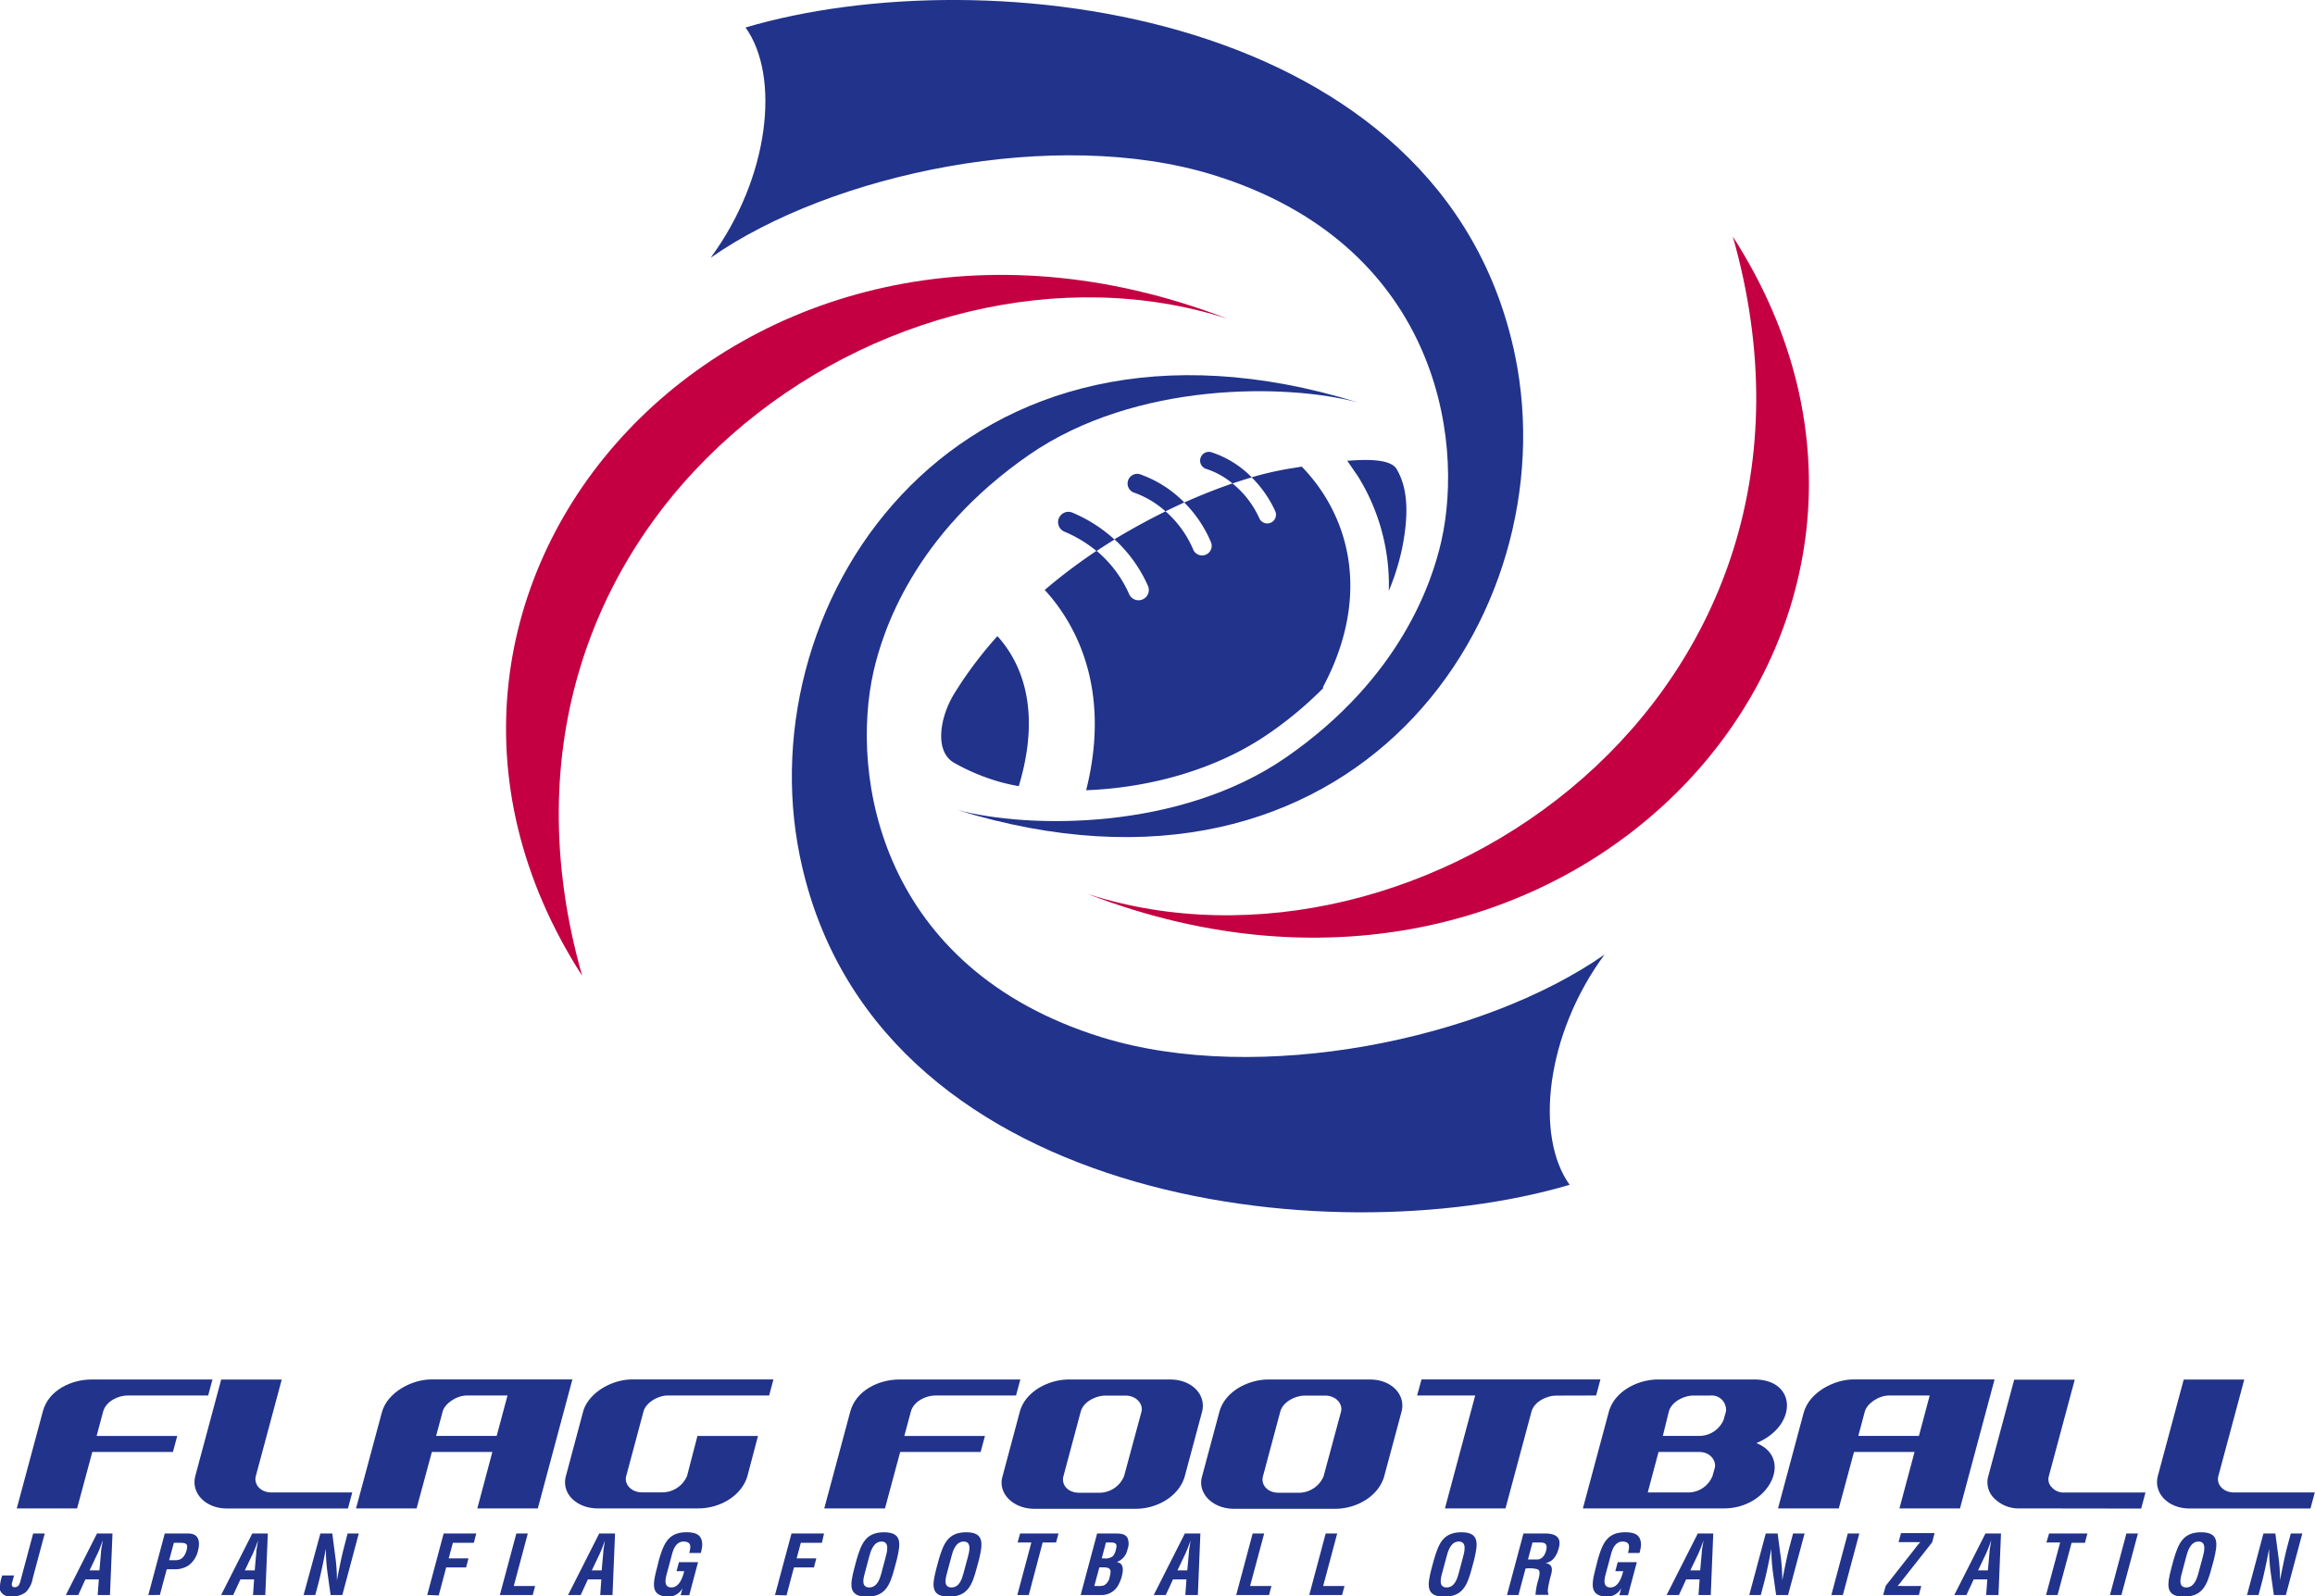 <svg xmlns="http://www.w3.org/2000/svg" viewBox="0 0 414.04 285.6"><defs><style>.cls-1{fill:#21338b;}.cls-2{fill:#c40042;}</style></defs><g id="レイヤー_2" data-name="レイヤー 2"><g id="レイヤー_1-2" data-name="レイヤー 1"><path class="cls-1" d="M48.57,267H63l-.77,2.87H40.6c-3.94,0-6.45-2.84-5.68-5.78l4.64-17.29H50.39l-4.64,17.28C45.37,265.47,46.51,267,48.57,267Z"/><path class="cls-1" d="M399.58,267H414l-.77,2.87H391.61c-3.95,0-6.46-2.84-5.69-5.78l4.64-17.29h10.83l-4.64,17.28C396.38,265.47,397.52,267,399.58,267Z"/><path class="cls-1" d="M77.1,246.78h25.27l-6.18,23.07H85.37l2.69-10.1H77.24l-2.73,10.1H63.68l4.61-17.15C69.28,249,73.77,246.78,77.1,246.78Zm2.07,5.73L78,256.88H88.83l1.94-7.23H83.53C81.56,249.65,79.53,251.15,79.17,252.51Z"/><path class="cls-1" d="M331.46,246.78h25.27l-6.18,23.07H339.72l2.7-10.1H331.59l-2.72,10.1H318l4.6-17.15C323.63,249,328.14,246.78,331.46,246.78Zm2.07,5.73-1.17,4.37H343.2l1.93-7.23h-7.25C335.92,249.65,333.89,251.15,333.53,252.51Z"/><path class="cls-1" d="M115.09,252.51,112,264.06c-.39,1.45.88,2.92,2.83,2.92h3.67a4.83,4.83,0,0,0,4.38-2.93l1.86-7.16h10.83l-1.89,7.16c-1,3.5-4.85,5.8-8.79,5.8h-18c-3.7,0-6.53-2.63-5.68-5.78l3.09-11.57c.93-3.25,5-5.72,8.76-5.72h25.27l-.77,2.87H119.45C117.68,249.65,115.54,250.9,115.09,252.51Z"/><path class="cls-1" d="M278.28,249.67c-1.53,0-3.86,1-4.37,2.86l-4.65,17.32H258.43l5.41-20.2H253.45l.79-2.87h32l-.77,2.87Z"/><path class="cls-1" d="M308.35,269.85H283.1l4.65-17.32c1-3.6,5.12-5.74,8.79-5.74h17.25c7.6,0,7.77,8.29.34,11.38C320.81,260.82,316.44,269.85,308.35,269.85Zm-2.07-5.79.41-1.45c.29-1-.54-2.86-2.84-2.86h-7.22L294.7,267h7.22A4.69,4.69,0,0,0,306.28,264.06Zm2-10.09.41-1.46a2.57,2.57,0,0,0-2.84-2.85h-3c-1.53,0-3.86,1-4.38,2.87l-1.07,4.35h6.49A4.73,4.73,0,0,0,308.27,254Z"/><path class="cls-1" d="M361.29,269.85a6.14,6.14,0,0,1-4.56-1.74,4,4,0,0,1-1.13-4l4.64-17.29h10.83l-4.64,17.28a2,2,0,0,0,.56,2,2.82,2.82,0,0,0,2.27.91h14.46l-.77,2.87Z"/><path class="cls-1" d="M16.38,246.79H38l-.77,2.86H22.81c-1.63,0-3.83,1-4.36,2.86l-1.17,4.38H31.7l-.77,2.86H16.51l-2.72,10.1H3l4.66-17.34C8.67,248.65,12.83,246.79,16.38,246.79Z"/><path class="cls-1" d="M160.84,246.79h21.65l-.77,2.86H167.27c-1.63,0-3.83,1-4.36,2.86l-1.17,4.38h14.42l-.77,2.86H161l-2.72,10.1H147.42l4.66-17.34C153.13,248.65,157.3,246.79,160.84,246.79Z"/><path class="cls-1" d="M215,252.53l-3.11,11.6c-1,3.49-4.85,5.79-8.78,5.79H185c-3.87,0-6.58-2.84-5.7-5.79l3.1-11.6c1-3.6,5.13-5.74,8.79-5.74h18.08C213.2,246.79,215.75,249.53,215,252.53Zm-13.69-2.86h-3.64c-1.53,0-3.86,1-4.38,2.86l-3.1,11.59c-.38,1.44.72,2.93,2.83,2.93h3.64a4.8,4.8,0,0,0,4.37-2.93l3.13-11.59C204.48,251.2,203.28,249.67,201.28,249.67Z"/><path class="cls-1" d="M250.67,252.53l-3.11,11.6c-1,3.49-4.85,5.79-8.78,5.79H220.69c-3.86,0-6.57-2.84-5.7-5.79l3.11-11.6c1-3.6,5.12-5.74,8.79-5.74H245C248.9,246.79,251.45,249.53,250.67,252.53ZM237,249.67h-3.65c-1.52,0-3.85,1-4.37,2.86l-3.1,11.59c-.38,1.44.72,2.93,2.83,2.93h3.64a4.81,4.81,0,0,0,4.37-2.93l3.13-11.59C240.18,251.2,239,249.67,237,249.67Z"/><path class="cls-1" d="M2.51,281.84l-.37,1.37c-.09.4,0,.74.47.74.73,0,.89-.56,1.06-1.16l2.26-8.45H8l-2.14,8a4.58,4.58,0,0,1-1.28,2.52,3.93,3.93,0,0,1-2.71.72A1.79,1.79,0,0,1,0,284.47a6.26,6.26,0,0,1,.41-2.63Z"/><path class="cls-1" d="M11.78,285.34l5.57-11h2.77l-.45,11h-2.2l.21-2.79H15.27L14,285.34Zm4.24-4.4h1.76l.28-3.12c0-.51.13-1,.2-1.53.06-.25.09-.49.13-.73h0c-.1.24-.19.48-.28.73a15.23,15.23,0,0,1-.61,1.53Z"/><path class="cls-1" d="M26.53,285.34l2.94-11h4.2c2,0,2.14,1.59,1.73,3.13a4.5,4.5,0,0,1-1.72,2.61,4.46,4.46,0,0,1-2.48.66H29.82l-1.23,4.6Zm3.72-6.22h1.1c.89,0,1.6-.38,2-1.71S33.19,276,32,276H31.1Z"/><path class="cls-1" d="M39.55,285.34l5.57-11H47.9l-.45,11h-2.2l.2-2.79H43l-1.29,2.79Zm4.24-4.4h1.77l.27-3.12c0-.51.13-1,.21-1.53.05-.25.09-.49.12-.73h0c-.09.24-.19.48-.27.73-.19.52-.37,1-.61,1.53Z"/><path class="cls-1" d="M62.17,274.34h2l-2.94,11H59.13l-.55-3.91a33.82,33.82,0,0,1-.3-4.37h0c-.17.91-.38,2-.62,3.13s-.48,2.2-.72,3.08l-.55,2.07H54.3l3-11h2.13l.52,4a31,31,0,0,1,.31,4.38h0c.19-1,.4-2.07.62-3.13s.47-2.11.73-3.09Z"/><path class="cls-1" d="M76.41,285.34l2.94-11h5.83L84.75,276H81l-.75,2.79h3.54l-.43,1.62H79.8l-1.33,5Z"/><path class="cls-1" d="M89.4,285.34l2.95-11H94.4l-2.51,9.39h3.82l-.43,1.61Z"/><path class="cls-1" d="M101.6,285.34l5.57-11H110l-.45,11h-2.2l.2-2.79h-2.4l-1.29,2.79Zm4.25-4.4h1.76l.28-3.12c0-.51.12-1,.2-1.53,0-.25.09-.49.12-.73h0c-.09.24-.19.48-.27.73-.19.52-.37,1-.61,1.53Z"/><path class="cls-1" d="M117.87,279c.84-2.8,1.62-4.88,4.91-4.88,1.75,0,2.85.47,2.81,2.37a6.88,6.88,0,0,1-.25,1.34h-2.06c.27-1.11.43-2-1-2.05-1.61,0-2,1.92-2.22,2.77l-.82,3.05c-.24.91-.56,2.39.84,2.39,1.18,0,1.9-1.25,2.29-2.91H121l.43-1.61h3.42l-1.58,5.91h-1.54l.34-1.26h0a2.92,2.92,0,0,1-2.35,1.52c-3.38,0-3-2.14-2.24-5.07Z"/><path class="cls-1" d="M138.61,285.34l2.95-11h5.82L147,276h-3.77l-.75,2.79H146l-.43,1.62H142l-1.33,5Z"/><path class="cls-1" d="M153.21,279c.83-2.8,1.61-4.88,4.9-4.88s2.95,2.08,2.29,4.88l-.42,1.57c-.79,2.93-1.58,5.07-4.95,5.07s-3-2.14-2.24-5.07Zm1.42,2.6c-.25.91-.57,2.39.84,2.39s1.89-1.52,2.17-2.57l.75-2.81c.24-.88.8-2.83-.72-2.83s-2,1.92-2.23,2.77Z"/><path class="cls-1" d="M167.9,279c.84-2.8,1.62-4.88,4.91-4.88s2.95,2.08,2.29,4.88l-.43,1.57c-.78,2.93-1.57,5.07-4.95,5.07s-3-2.14-2.24-5.07Zm1.42,2.6c-.24.91-.57,2.39.85,2.39s1.88-1.52,2.16-2.57l.76-2.81c.23-.88.8-2.83-.73-2.83s-2,1.92-2.22,2.77Z"/><path class="cls-1" d="M182.45,274.34h6.86l-.43,1.61h-2.4L184,285.34h-2.05l2.51-9.39H182Z"/><path class="cls-1" d="M193.28,285.34l2.94-11h3.32c.88,0,1.73.06,2.12.81a2.65,2.65,0,0,1,0,2,3,3,0,0,1-1.94,2.3v0c1.12.16,1.3,1.13.91,2.55a5.84,5.84,0,0,1-.51,1.35,3.4,3.4,0,0,1-3.22,2Zm2.93-1.61a3.36,3.36,0,0,0,1.26-.12,2.1,2.1,0,0,0,1-1.53c.32-1.18.21-1.68-1.06-1.68h-.79l-.9,3.33Zm1.26-4.94a2.18,2.18,0,0,0,1.57-.39,2.65,2.65,0,0,0,.54-1.18c.22-.82.15-1.23-.78-1.27h-1l-.75,2.84Z"/><path class="cls-1" d="M206.35,285.34l5.56-11h2.78l-.45,11H212l.2-2.79h-2.41l-1.29,2.79Zm4.24-4.4h1.76l.28-3.12c0-.51.12-1,.2-1.53,0-.25.09-.49.12-.73h0l-.27.73c-.19.52-.37,1-.61,1.53Z"/><path class="cls-1" d="M221.1,285.34l2.94-11h2.06l-2.52,9.39h3.82l-.43,1.61Z"/><path class="cls-1" d="M234.16,285.34l2.94-11h2.06l-2.51,9.39h3.82l-.44,1.61Z"/><path class="cls-1" d="M256.47,279c.83-2.8,1.61-4.88,4.9-4.88s2.95,2.08,2.29,4.88l-.42,1.57c-.79,2.93-1.57,5.07-4.95,5.07s-3-2.14-2.25-5.07Zm1.41,2.6c-.24.91-.56,2.39.85,2.39s1.89-1.52,2.17-2.57l.75-2.81c.24-.88.8-2.83-.73-2.83s-2,1.92-2.22,2.77Z"/><path class="cls-1" d="M272.85,280.6l-1.27,4.74h-2.05l2.94-11h3.89c1.77,0,3,.62,2.42,2.64-.32,1.2-1,2.47-2.4,2.65v0c1.18.16,1.34.93,1.05,2-.11.45-.89,3.15-.48,3.47l-.06.21h-2.26a11.72,11.72,0,0,1,.53-2.79c.16-.67.43-1.6-.23-1.8a5.89,5.89,0,0,0-1.7-.15Zm.43-1.61h1.62c.68,0,1.33-.48,1.62-1.58s-.13-1.44-.9-1.46h-1.53Z"/><path class="cls-1" d="M285.77,279c.83-2.8,1.61-4.88,4.9-4.88,1.75,0,2.86.47,2.82,2.37a7.74,7.74,0,0,1-.26,1.34h-2.06c.27-1.11.43-2-.95-2.05-1.61,0-2,1.92-2.22,2.77l-.82,3.05c-.24.91-.56,2.39.85,2.39,1.17,0,1.89-1.25,2.28-2.91H288.9l.43-1.61h3.42l-1.58,5.91h-1.55l.34-1.26h0a2.9,2.9,0,0,1-2.34,1.52c-3.38,0-3-2.14-2.24-5.07Z"/><path class="cls-1" d="M298.08,285.34l5.57-11h2.77l-.45,11h-2.19l.2-2.79h-2.41l-1.29,2.79Zm4.24-4.4h1.76l.28-3.12c0-.51.13-1,.2-1.53.06-.25.09-.49.13-.73h0c-.09.24-.19.48-.27.73-.2.52-.37,1-.61,1.53Z"/><path class="cls-1" d="M320.69,274.34h2.06l-2.95,11h-2.14l-.55-3.91a32.12,32.12,0,0,1-.3-4.37h0c-.17.91-.38,2-.62,3.13s-.48,2.2-.72,3.08l-.55,2.07h-2.06l2.95-11h2.12l.53,4a31.12,31.12,0,0,1,.3,4.38h0c.2-1,.41-2.07.63-3.13s.46-2.11.73-3.09Z"/><path class="cls-1" d="M327.54,285.34l2.94-11h2.06l-2.94,11Z"/><path class="cls-1" d="M337.26,283.7l5.36-6.82a8.2,8.2,0,0,1,.84-1,5.63,5.63,0,0,1-.81,0h-3.09l.44-1.61h6l-.43,1.65-5.37,6.81a8.08,8.08,0,0,1-.83,1,5.56,5.56,0,0,1,.81,0h3.44l-.42,1.61h-6.39Z"/><path class="cls-1" d="M349.53,285.34l5.57-11h2.78l-.45,11h-2.2l.2-2.79H353l-1.3,2.79Zm4.25-4.4h1.76l.28-3.12c0-.51.12-1,.2-1.53.05-.25.09-.49.12-.73h0c-.09.24-.19.48-.27.73-.19.52-.37,1-.61,1.53Z"/><path class="cls-1" d="M366.48,274.34h6.85L372.9,276h-2.39L368,285.34h-2.06l2.52-9.39H366Z"/><path class="cls-1" d="M377.37,285.34l2.94-11h2.06l-2.95,11Z"/><path class="cls-1" d="M388.76,279c.84-2.8,1.62-4.88,4.91-4.88s2.95,2.08,2.29,4.88l-.43,1.57c-.78,2.93-1.57,5.07-4.95,5.07s-3-2.14-2.24-5.07Zm1.42,2.6c-.24.91-.56,2.39.84,2.39s1.89-1.52,2.17-2.57l.76-2.81c.23-.88.8-2.83-.73-2.83s-2,1.92-2.23,2.77Z"/><path class="cls-1" d="M409.71,274.34h2.06l-2.94,11h-2.15l-.55-3.91a32.12,32.12,0,0,1-.3-4.37h0c-.17.91-.38,2-.62,3.13s-.48,2.2-.72,3.08l-.55,2.07h-2.06l2.94-11h2.13l.53,4a31.12,31.12,0,0,1,.3,4.38h0c.19-1,.41-2.07.63-3.13s.46-2.11.72-3.09Z"/><path class="cls-1" d="M242.91,72c-12.81-3.41-39.82-3.78-58.83,9.35-20.64,14.27-26.21,31.58-27.84,38.74-4.24,18.7,1.09,53.2,40.84,65.49,28.09,8.68,68.21.36,89.89-14.81-10.57,14.36-12.47,32.52-6.24,41.19-43.09,12.74-125,3.31-137.68-58.81C133.57,106.83,171.83,50,242.91,72Z"/><path class="cls-1" d="M171.13,144.88c12.81,3.41,39.82,3.78,58.83-9.35,20.64-14.26,26.21-31.58,27.83-38.74C262,78.1,256.71,43.59,217,31.3c-28.09-8.68-68.21-.36-89.9,14.81,10.57-14.36,12.47-32.52,6.24-41.19C176.39-7.82,258.26,1.61,271,63.74,280.46,110.08,242.21,166.86,171.13,144.88Z"/><path class="cls-2" d="M219.48,57C160.4,38,80.72,92.19,104.12,174.57,59.31,104.93,132.21,23.35,219.48,57Z"/><path class="cls-2" d="M194.55,159.94c59.08,19,138.76-35.23,115.37-117.61C354.72,112,281.82,193.55,194.55,159.94Z"/><path class="cls-1" d="M170.62,124.17c-2.52,4.14-3.54,10.24,0,12.28a36.91,36.91,0,0,0,6,2.73,33.07,33.07,0,0,0,5.59,1.46v0c4.21-14,.25-22.34-3.82-26.84A71.29,71.29,0,0,0,170.62,124.17ZM237,88.83a31.5,31.5,0,0,0-4.12-5.29l-.07-.06-2.69.44a58.55,58.55,0,0,0-6.25,1.47,17.77,17.77,0,0,0-7.23-4.49,1.55,1.55,0,1,0-.87,3,14.07,14.07,0,0,1,4.66,2.59c1.19-.4,2.33-.77,3.44-1.08a20.28,20.28,0,0,1,4.24,6.11,1.56,1.56,0,0,1-2.84,1.28,17.05,17.05,0,0,0-4.84-6.31c-2.72.92-5.62,2.07-8.62,3.41a22.21,22.21,0,0,1,4.73,7,1.72,1.72,0,1,1-3.16,1.35,18.81,18.81,0,0,0-4.92-6.77c1.13-.56,2.25-1.09,3.35-1.59a20.73,20.73,0,0,0-8-5.07,1.73,1.73,0,0,0-1.07,3.28,16.69,16.69,0,0,1,5.71,3.38c-3,1.48-6.07,3.16-9.13,5a25,25,0,0,1,6,8.34,1.84,1.84,0,0,1-3.36,1.5,21.33,21.33,0,0,0-5.84-7.78,99.31,99.31,0,0,0-9.27,7c4.82,5.23,12.18,16.83,7.41,35.83,10.61-.39,22.86-3.36,32.67-10.14a67.29,67.29,0,0,0,9.78-8.18l-.12-.09C243,111,243.15,98.83,237,88.83Zm12.74-5c-1-1.47-4.17-1.77-8.78-1.39l1.91,2.77a36.81,36.81,0,0,1,5.52,20.49,42.31,42.31,0,0,0,2.38-7.61C252.09,91.51,251.67,87,249.73,83.83ZM190.37,95.11a22.93,22.93,0,0,1,5.75,3.47c1.06-.71,2.13-1.4,3.21-2.06a26.19,26.19,0,0,0-7.53-4.81,1.84,1.84,0,1,0-1.43,3.4Z"/></g></g></svg>